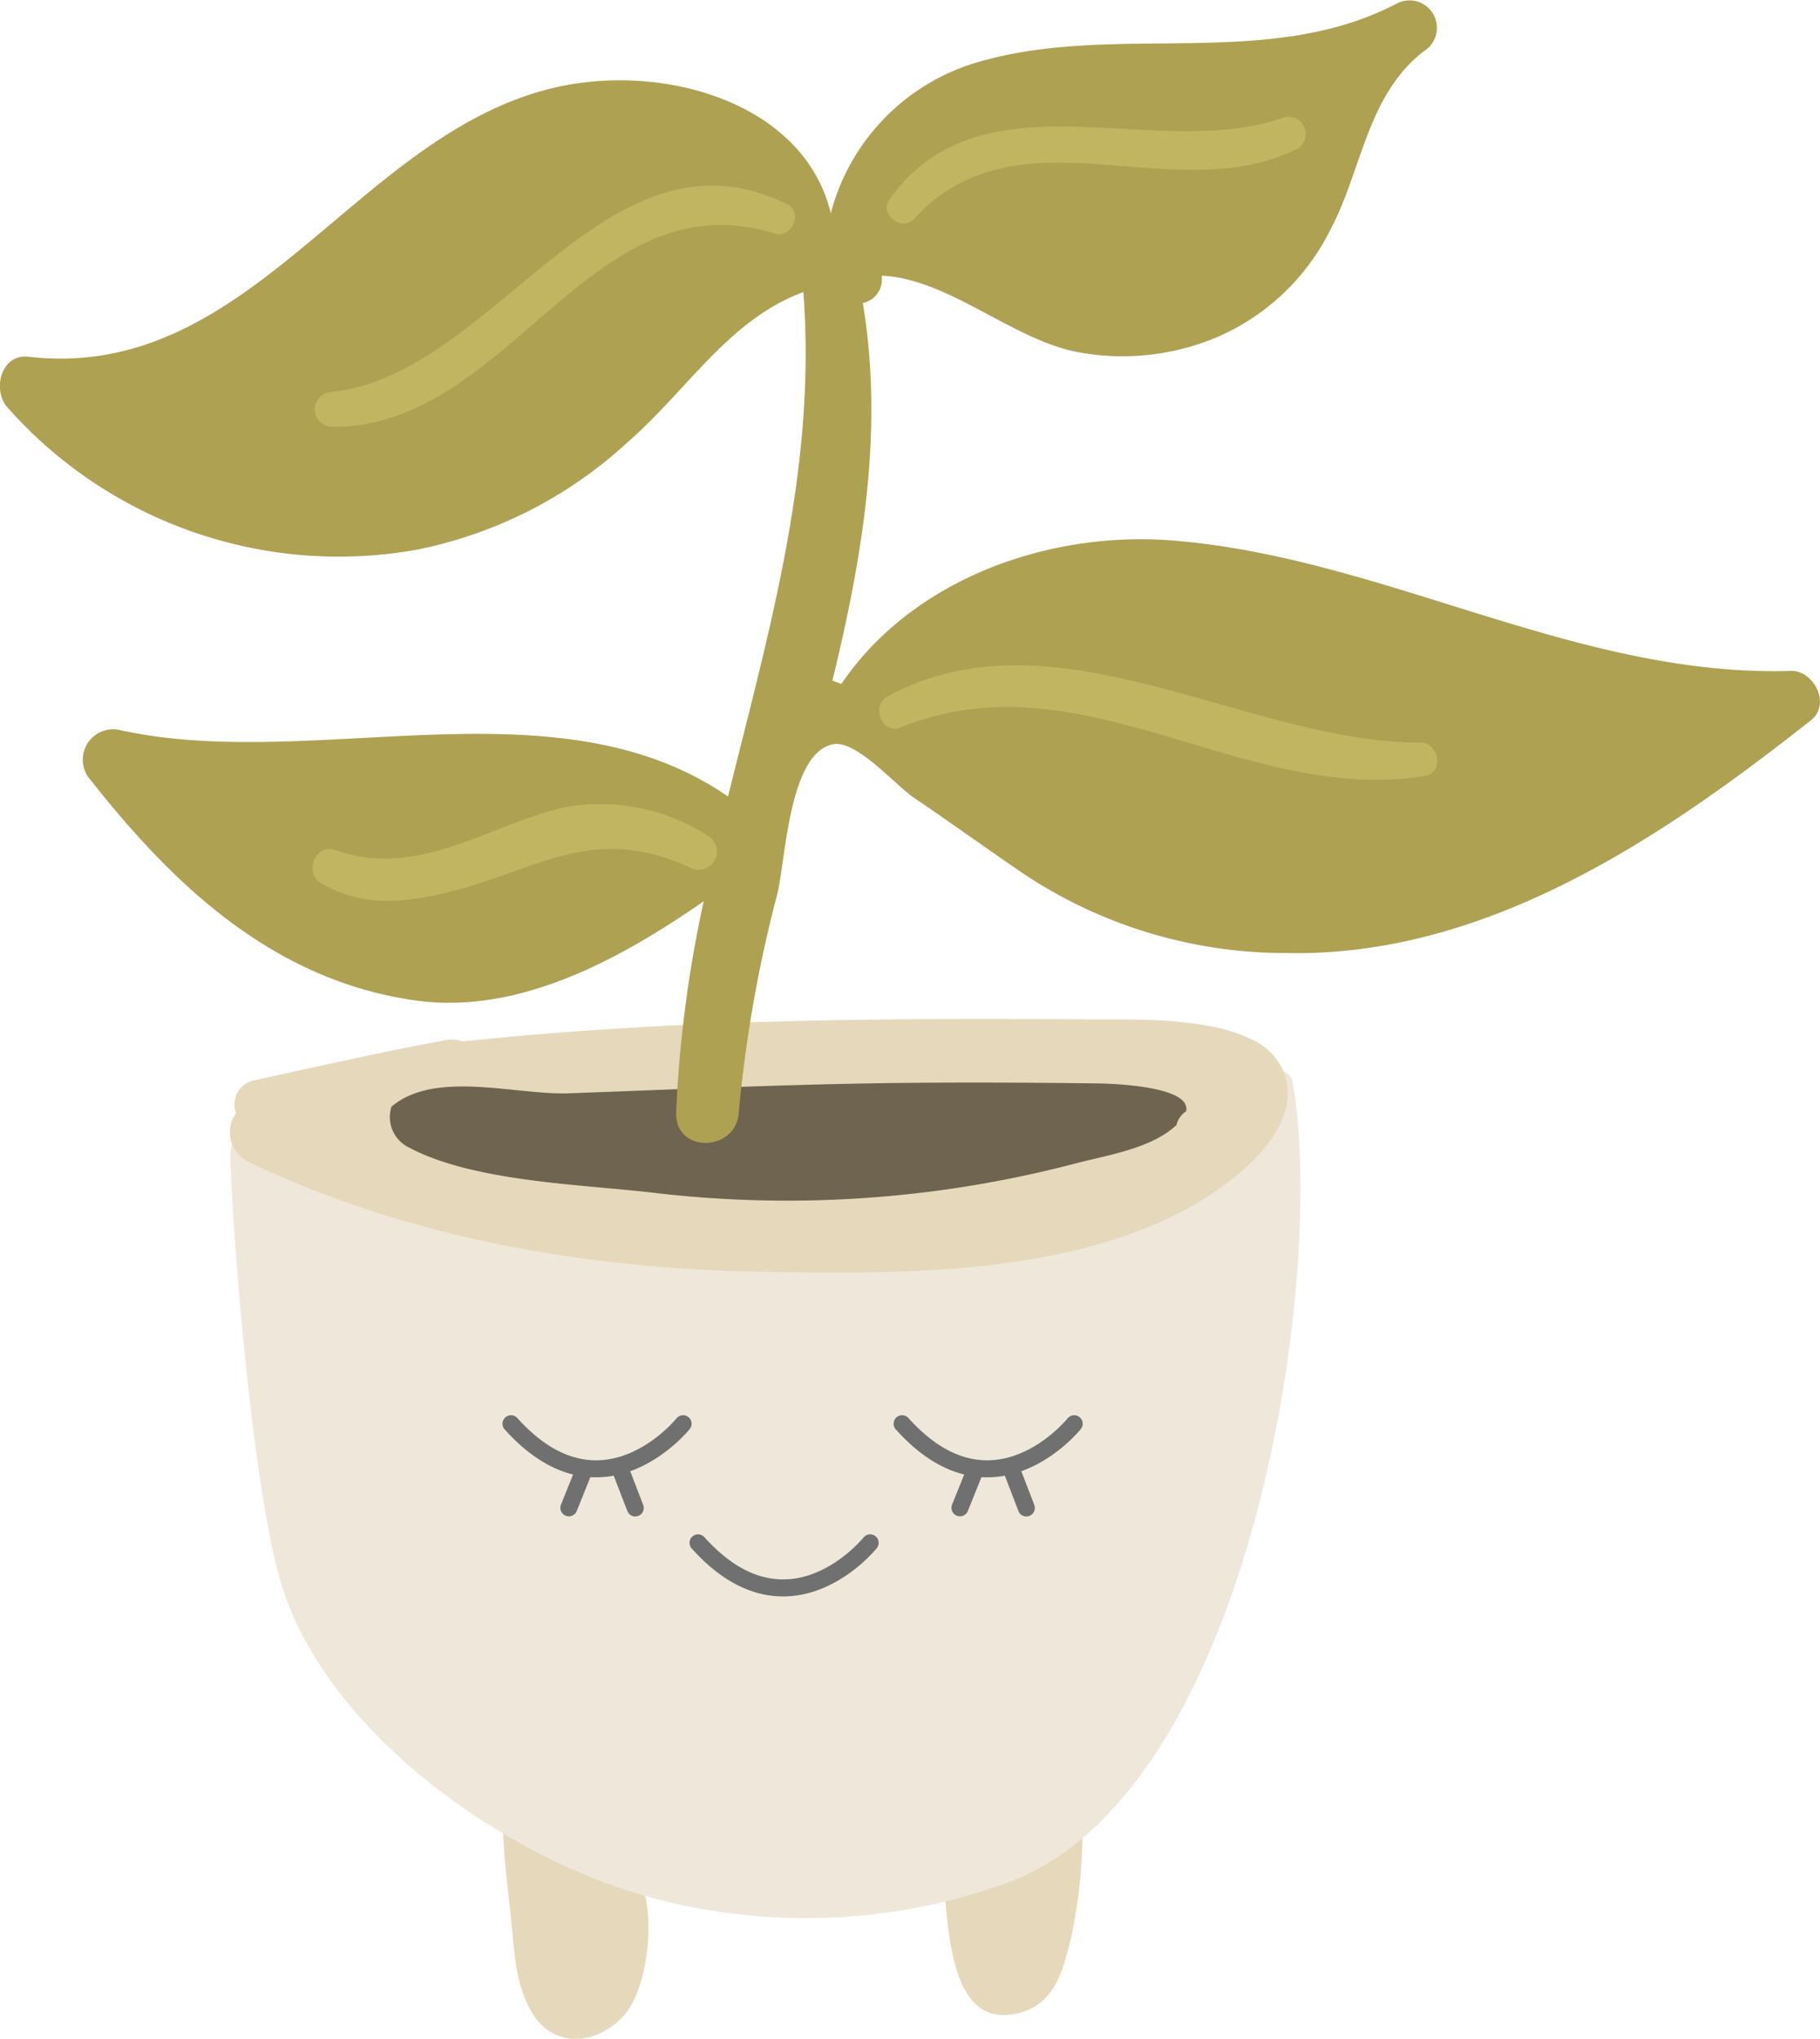 <svg xmlns="http://www.w3.org/2000/svg" xmlns:xlink="http://www.w3.org/1999/xlink" width="107.032" height="119.823" viewBox="0 0 107.032 119.823">
  <defs>
    <clipPath id="clip-path">
      <path id="Path_318" data-name="Path 318" d="M314.27,603h8.916v13.855H314.27Zm0,0" transform="translate(-314.27 -603)" fill="#e6d8bb"/>
    </clipPath>
  </defs>
  <g id="Group_195" data-name="Group 195" transform="translate(-334.441 -821.889)">
    <g id="Group_193" data-name="Group 193" transform="translate(25.441 -110.658)">
      <g id="umas_smiling_pot" transform="translate(305 920)">
        <g id="Group_191" data-name="Group 191" transform="translate(33.284 118.515)" clip-path="url(#clip-path)">
          <path id="Path_317" data-name="Path 317" d="M322.574,607.515c1.042,1.991.6,6.545-.947,8.189-1.518,1.621-4.054,1.9-5.333-.25-.99-1.658-1.03-3.562-1.225-5.437s-.456-3.727-.483-5.607a.677.677,0,0,1,.764-1.115c2.506,1.54,5.712,1.365,7.223,4.221" transform="translate(-314.29 -603.138)" fill="#e6d8bb"/>
        </g>
        <path id="Path_319" data-name="Path 319" d="M419.574,606.771c-.457,1.882-.99,3.726-3.074,4.221-4.3,1.027-4.027-5.766-4.491-8.562a.721.721,0,0,1-.045-1.185l.053-.03a.291.291,0,0,1,.1-.068,37.266,37.266,0,0,1,7.228-4.034c.426-.179.825.263.847.653a29.3,29.3,0,0,1-.614,9.006" transform="translate(-352.643 -480.124)" fill="#e6d8bb"/>
        <path id="Path_320" data-name="Path 320" d="M317.225,440.823c-.184-1.027-1.862-.789-1.808.239.062,1.238.07,2.462.058,3.681l-.058.055c.013-.326.031-.664.043-.988a1.044,1.044,0,0,0-1.308-.994,86.317,86.317,0,0,1-30.437,4.923,84.209,84.209,0,0,1-15.739-1.83c-3.019-.647-7.67-4.214-10.4-4.079-1.5.073-2.584,1.579-2.8,3.064-.156,1.083,1.131,20.406,3.208,26.155,2.976,8.228,12.458,14.9,20.449,17.4a34.818,34.818,0,0,0,21.937-.532c14.375-5.151,18.895-35.607,16.855-47.092" transform="translate(-237.209 -364.689)" fill="#efe7da"/>
        <path id="Path_321" data-name="Path 321" d="M317.57,435.653c-.661,1.356-2.513,2.713-5.048,3.6-16.659,5.832-35.97,4.1-52.573-1.049a1.021,1.021,0,0,1-.605-1.493,22.143,22.143,0,0,1,1.482-2.4.869.869,0,0,1,1.243-.281c3.949-2.219,10.17-2.078,14.432-2.423a179.633,179.633,0,0,1,24.646-.287c4.009.224,8.152-.6,12.184.159,4,.753,5.073,2.464,4.239,4.175" transform="translate(-240.474 -357.969)" fill="#6f6450"/>
        <path id="Path_322" data-name="Path 322" d="M310.919,434.087a1.327,1.327,0,0,0-.564.805,5.519,5.519,0,0,1-.456.372c-1.514,1.1-3.844,1.451-5.634,1.927a66.868,66.868,0,0,1-24.805,1.667c-4.212-.483-10.455-.643-14.21-2.627a1.991,1.991,0,0,1-1.063-2.413c2.55-2.179,7.326-.679,10.406-.788,5.936-.213,11.868-.488,17.807-.585,4.345-.071,8.691-.054,13.035,0C305.619,432.442,311.28,432.458,310.919,434.087Zm5.824-2.095a3.625,3.625,0,0,0-2.019-2.151c-2.644-1.305-7.045-1.139-9.292-1.154-12.323-.088-24.8-.014-37.067,1.3a1.931,1.931,0,0,0-1.011-.077c-3.739.69-7.45,1.529-11.161,2.342a1.447,1.447,0,0,0-1.146,1.942,1.927,1.927,0,0,0,.67,2.83c9.383,4.52,19.993,6.333,30.408,6.5,7.711.122,16.444.187,23.565-3.061,2.768-1.261,8.187-4.734,7.052-8.466" transform="translate(-237.166 -356.228)" fill="#e6d8bb"/>
        <g id="Group_194" data-name="Group 194" transform="translate(0 0)">
          <path id="Path_323" data-name="Path 323" d="M293.655,194.061c-12.606.373-23.829-6.636-36.272-7.658-7.383-.61-15.377,2.27-19.553,8.423-.174-.064-.346-.128-.529-.191,1.8-7.393,3.027-14.8,1.786-22.2a1.391,1.391,0,0,0,1.121-1.44v-.164c3.866.183,7.548,3.645,11.332,4.457a14.3,14.3,0,0,0,8.477-.883,13.345,13.345,0,0,0,6.527-6.191c1.9-3.527,2.17-7.985,5.552-10.583a1.611,1.611,0,0,0-1.624-2.781c-7.565,3.939-16.454,1.1-24.466,3.391a12.56,12.56,0,0,0-8.8,8.925c-1.586-6.573-9.955-8.871-16.281-7.375-11.7,2.753-17.786,17.32-30.894,15.806-1.641-.191-2.151,1.969-1.24,2.982a26.015,26.015,0,0,0,24.058,8.359,25.692,25.692,0,0,0,12.378-6.29c3.537-3.071,5.98-7.238,10.365-8.851.793,10.31-2.025,19.919-4.431,29.646-10.11-6.992-24.375-1.395-35.734-3.9a1.787,1.787,0,0,0-1.723,2.963c4.976,6.316,10.848,11.769,19.1,12.926,5.963.829,11.861-2.315,16.929-5.833a72.406,72.406,0,0,0-1.623,12.424c-.073,2.4,3.51,2.343,3.684,0a78.164,78.164,0,0,1,2.272-12.872c.483-1.964.673-8.3,3.287-8.782,1.363-.254,3.667,2.419,4.729,3.136,2.217,1.5,4.386,3.07,6.6,4.57A27.812,27.812,0,0,0,264,210.642c11.713.247,22.06-6.744,30.848-13.682,1.195-.94.183-2.935-1.194-2.9" transform="translate(-184.348 -142.084)" fill="#aea152"/>
        </g>
        <path id="Path_325" data-name="Path 325" d="M445.87,185.389c-7.513,2.7-17.79-2.828-23.23,4.839-.613.864.762,1.908,1.46,1.127a9.331,9.331,0,0,1,4.73-2.862c5.334-1.49,12.258,1.542,17.817-1.261a1.012,1.012,0,0,0-.776-1.843" transform="translate(-366.338 -165.949)" fill="#c2b561"/>
        <path id="Path_326" data-name="Path 326" d="M452.323,334.74c-10.182.023-21.544-8.075-31.361-2.7-.967.529-.291,2.236.762,1.81,10.725-4.333,20.15,4.577,30.865,2.847,1.134-.183.83-1.96-.265-1.958" transform="translate(-364.79 -278.549)" fill="#c2b561"/>
        <path id="Path_327" data-name="Path 327" d="M294.152,368.575a11.7,11.7,0,0,0-8.685-1.65c-4.539,1.138-8.456,4.164-13.271,2.463-1.165-.412-1.861,1.366-.826,1.958,2.2,1.262,4.28,1.2,6.725.693,5.673-1.166,8.939-4.388,14.976-1.615a1.072,1.072,0,0,0,1.081-1.85" transform="translate(-248.486 -306.886)" fill="#c2b561"/>
        <path id="Path_328" data-name="Path 328" d="M299.26,204.722c-10.673-5.224-17.154,10.023-26.78,11.033a1.026,1.026,0,0,0,0,2.051c10.451.11,15.176-14.757,26.053-11.361,1.013.318,1.694-1.251.727-1.723" transform="translate(-248.972 -180.175)" fill="#c2b561"/>
      </g>
    </g>
    <path id="Path_329" data-name="Path 329" d="M19578.613,1051.562s-4.771,5.964-10.121,0" transform="translate(-19204 -146)" fill="none" stroke="#707070" stroke-linecap="round" stroke-width="1"/>
    <path id="Path_330" data-name="Path 330" d="M19578.613,1051.562s-4.771,5.964-10.121,0" transform="translate(-19181 -146)" fill="none" stroke="#707070" stroke-linecap="round" stroke-width="1"/>
    <path id="Path_331" data-name="Path 331" d="M19578.613,1051.562s-4.771,5.964-10.121,0" transform="translate(-19193 -139)" fill="none" stroke="#707070" stroke-linecap="round" stroke-width="1"/>
    <path id="Path_332" data-name="Path 332" d="M19572.818,1054.414l-.924,2.292" transform="translate(-19204 -146.201)" fill="none" stroke="#707070" stroke-linecap="round" stroke-width="1"/>
    <path id="Path_333" data-name="Path 333" d="M19572.818,1054.414l-.924,2.292" transform="translate(-19181 -146.201)" fill="none" stroke="#707070" stroke-linecap="round" stroke-width="1"/>
    <path id="Path_334" data-name="Path 334" d="M19572.818,1054.414l-.924,2.292" transform="translate(-14662.849 13485.687) rotate(-43)" fill="none" stroke="#707070" stroke-linecap="round" stroke-width="1"/>
    <path id="Path_335" data-name="Path 335" d="M19572.818,1054.414l-.924,2.292" transform="translate(-14639.849 13485.687) rotate(-43)" fill="none" stroke="#707070" stroke-linecap="round" stroke-width="1"/>
  </g>
</svg>
